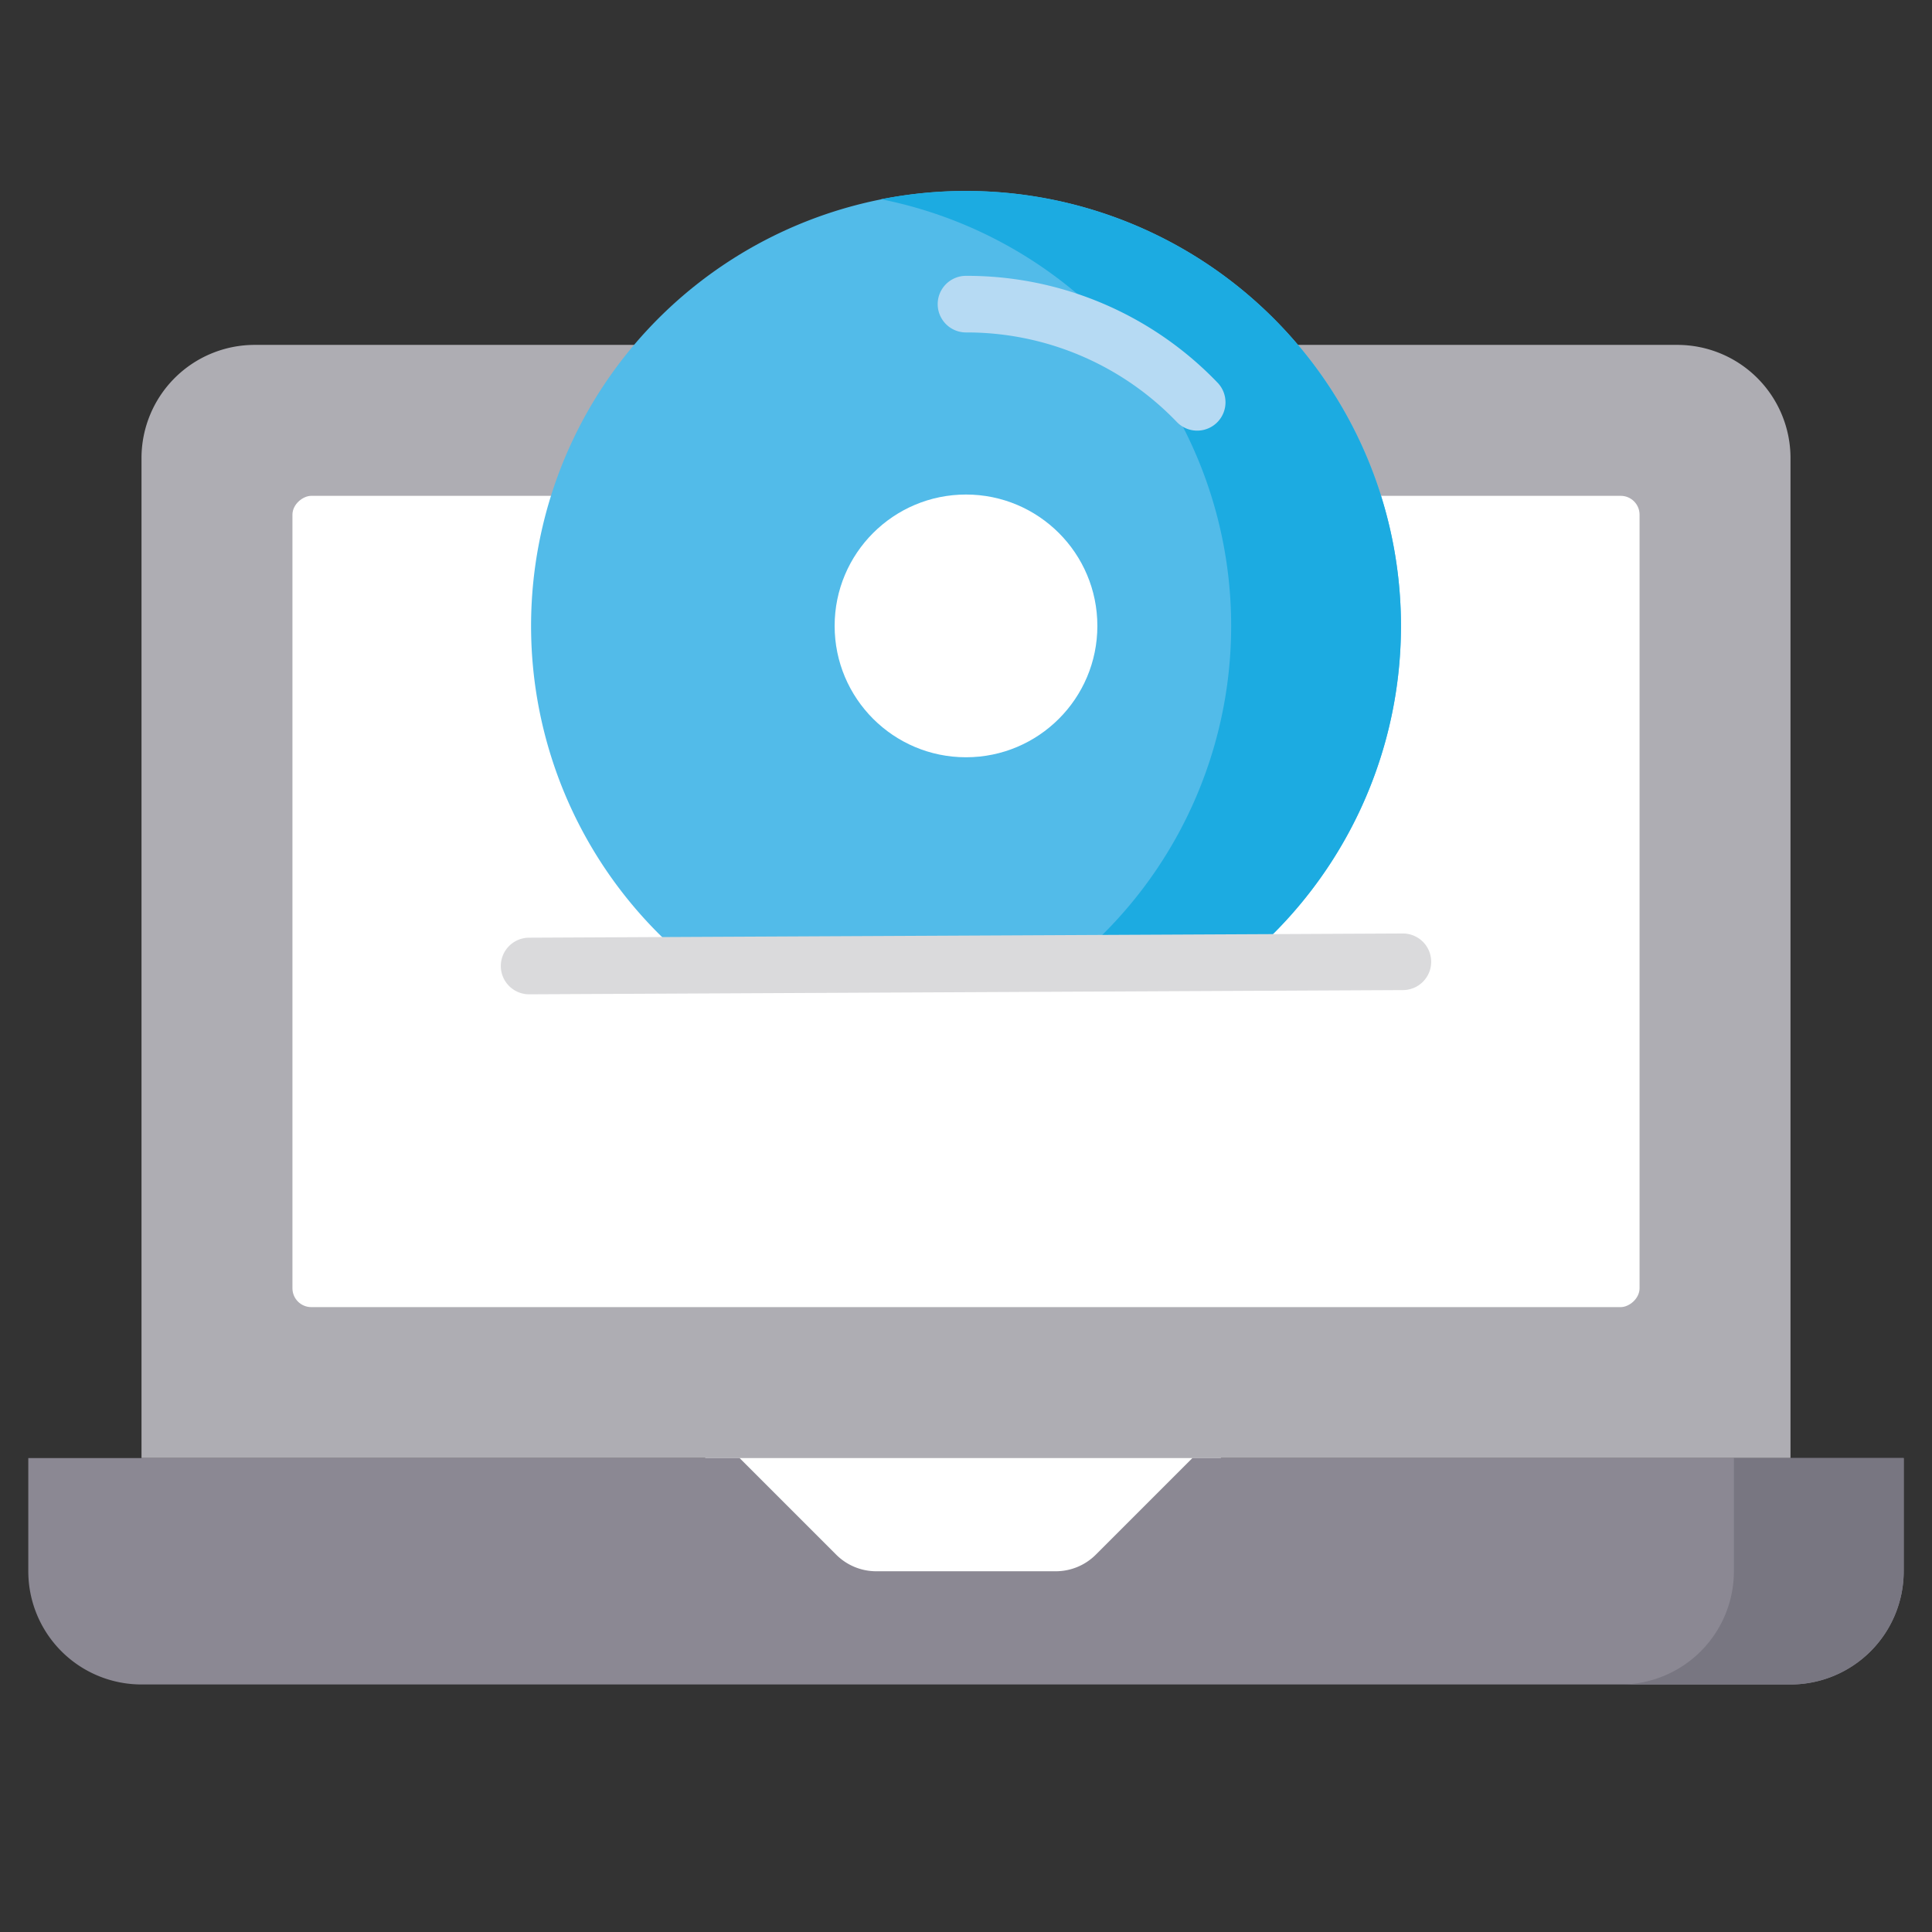 <svg xmlns="http://www.w3.org/2000/svg" data-name="Layer 1" viewBox="0 0 512 512"><rect x="0" y="0" width="512" height="512" fill="#333333" stroke="none"/><rect width="136.673" height="47.041" x="186.891" y="374.863" fill="#fff"/><path fill="#aeadb3" d="M474.5,386.4H37.5v-265a30,30,0,0,1,30-30h377a30,30,0,0,1,30,30Z"/><rect width="215" height="357" x="148.5" y="60.4" fill="#fff" rx="5" transform="rotate(90 256 238.9)"/><path fill="#8b8893" d="M474.5,446.4H37.5a30,30,0,0,1-30-30v-30H196l25.607,25.607a15,15,0,0,0,10.607,4.393h47.574a15,15,0,0,0,10.607-4.393L316,386.4H504.5v30A30,30,0,0,1,474.5,446.4Z"/><path fill="#787681" d="M459.5,386.4v30a30,30,0,0,1-30,30h45a30,30,0,0,0,30-30v-30Z"/><path fill="#52bbe9" d="M180.262,252.764A115.265,115.265,0,1,1,329.247,254.884"/><path fill="#1cabe1" d="M256,50.6A115.844,115.844,0,0,0,233.5,52.801a115.279,115.279,0,0,1,51.491,201.453l44.256.63A115.275,115.275,0,0,0,256,50.6Z"/><path fill="#b6daf3" d="M317.269,114.121a7.48,7.48,0,0,1-5.392-2.285A77.133,77.133,0,0,0,256,88.1a7.5,7.5,0,0,1,0-15,92.011,92.011,0,0,1,66.659,28.306,7.5,7.5,0,0,1-5.39,12.715Z"/><circle cx="256" cy="165.87" r="34.813" fill="#fff"/><path fill="#dadadc" d="M140.239,263.5a7.5,7.5,0,0,1-.035-15l231.521-1.116h.037a7.5,7.5,0,0,1,.035,15L140.276,263.5Z"/></svg>
